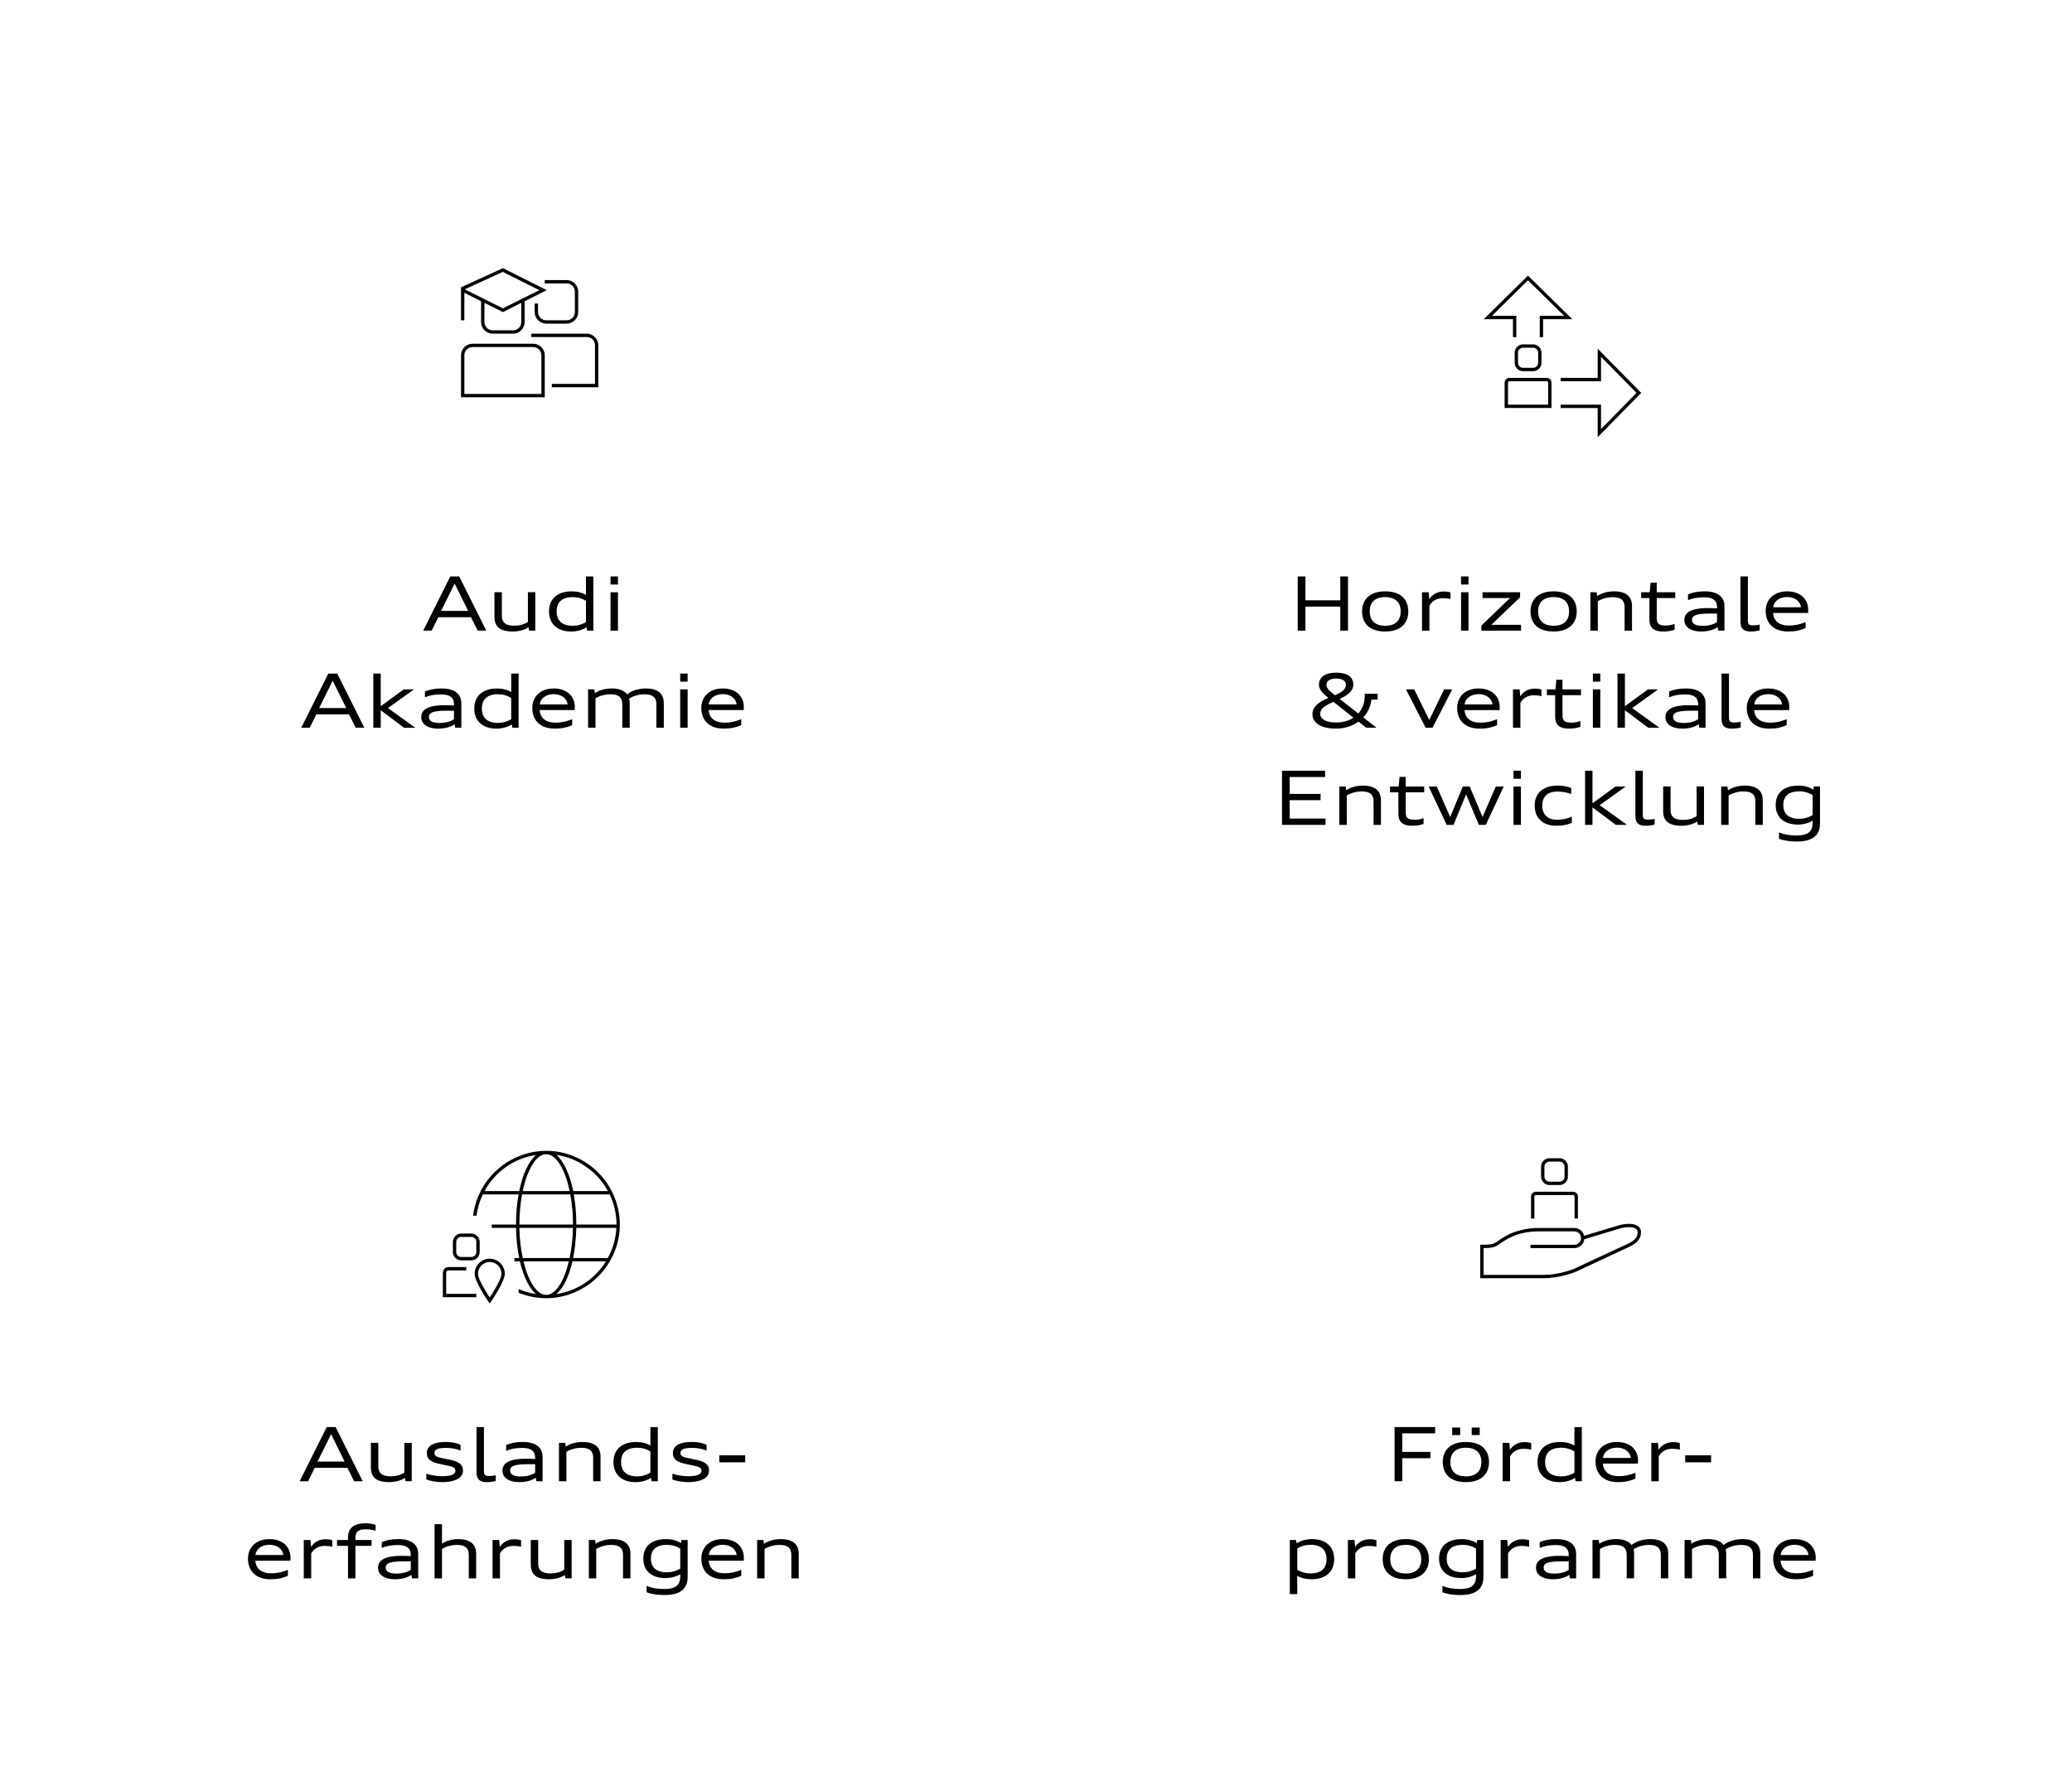 <?xml version="1.0" encoding="UTF-8"?>
<svg id="Ebene_2" data-name="Ebene 2" xmlns="http://www.w3.org/2000/svg" viewBox="0 0 1920 1660">
  <defs>
    <style>
      .cls-1 {
        fill: none;
      }

      .cls-1, .cls-2 {
        stroke-width: 0px;
      }

      .cls-2 {
        fill: #000;
      }
    </style>
  </defs>
  <g id="Ebene_2-2" data-name="Ebene 2">
    <g>
      <rect class="cls-1" width="1920" height="1660"/>
      <g>
        <g>
          <path class="cls-2" d="M442.64,584.37l-6.23-12.41h-30.23l-6.18,12.41h-7.84l25.1-50.2h8.26l25.08,50.2h-7.97ZM424.27,546.79c-.94-1.88-1.93-3.92-2.98-6.09-1.06,2.18-2.05,4.21-2.98,6.09l-9.58,19.35h25.1l-9.56-19.35Z"/>
          <path class="cls-2" d="M490.26,584.37l-.54-3.05c-1.9,1.22-4.11,2.17-6.64,2.85s-5.17,1.02-7.91,1.02c-3.93,0-7.13-.49-9.61-1.46-2.48-.97-4.33-2.44-5.55-4.41-1.22-1.97-1.83-4.45-1.83-7.44v-23.09h6.86v21.9c0,2.09.41,3.8,1.23,5.14.82,1.34,2.07,2.33,3.77,2.98,1.69.65,3.89.97,6.6.97,2.4,0,4.55-.25,6.45-.75,1.9-.5,3.93-1.38,6.09-2.65v-27.59h6.86v35.56h-5.76Z"/>
          <path class="cls-2" d="M544.06,584.37l-.54-3.11c-1.81,1.21-3.97,2.17-6.51,2.88s-5.1,1.07-7.71,1.07c-4.21,0-7.87-.74-10.98-2.23-3.11-1.49-5.49-3.64-7.13-6.45s-2.47-6.13-2.47-9.97.83-7.15,2.49-9.94c1.66-2.79,4.07-4.93,7.24-6.41,3.17-1.48,6.93-2.22,11.28-2.22,2.58,0,5.03.29,7.33.87,2.3.58,4.27,1.4,5.91,2.45v-17.13h6.86v50.2h-5.76ZM542.96,556.78c-1.81-1.14-3.74-2-5.81-2.59s-4.22-.88-6.46-.88c-3.25,0-5.99.5-8.21,1.51s-3.9,2.49-5.02,4.46c-1.12,1.97-1.68,4.39-1.68,7.27s.57,5.34,1.7,7.33c1.13,1.99,2.81,3.48,5.04,4.49,2.22,1,4.95,1.51,8.18,1.51,2.23,0,4.39-.29,6.46-.88,2.07-.59,4.01-1.45,5.81-2.59v-19.62Z"/>
          <path class="cls-2" d="M565.75,541.66v-7.5h6.87v7.5h-6.87ZM565.75,584.37v-35.56h6.87v35.56h-6.87Z"/>
          <path class="cls-2" d="M329.63,674.37l-6.23-12.41h-30.23l-6.18,12.41h-7.84l25.1-50.2h8.26l25.08,50.2h-7.97ZM311.26,636.79c-.94-1.88-1.93-3.92-2.98-6.09-1.06,2.18-2.05,4.21-2.98,6.09l-9.58,19.35h25.1l-9.56-19.35Z"/>
          <path class="cls-2" d="M374.41,674.37l-21.61-16.21v16.21h-6.87v-50.2h6.87v30.23l21.34-15.59h9.43l-19.82,14.29c-1.34.95-2.78,1.96-4.3,3.05,1.31.93,2.65,1.87,4.01,2.84l21.36,15.39h-10.41Z"/>
          <path class="cls-2" d="M421.77,674.37l-.56-3.27c-1.81,1.3-4.02,2.3-6.65,3.02-2.63.72-5.45,1.07-8.46,1.07-3.19,0-5.99-.43-8.39-1.29-2.4-.86-4.22-2.1-5.48-3.7-1.25-1.6-1.88-3.5-1.88-5.69,0-2.48.79-4.54,2.37-6.16,1.58-1.62,3.98-2.84,7.19-3.65,3.22-.81,7.29-1.21,12.22-1.21,2.58,0,5.42.09,8.51.27v-1.24c0-2.03-.43-3.71-1.28-5.04-.85-1.33-2.15-2.33-3.88-2.99-1.74-.66-3.94-.99-6.62-.99-3.06,0-5.71.19-7.97.58s-4.64,1.07-7.14,2.06v-5.33c2.17-.97,4.53-1.69,7.1-2.15,2.57-.46,5.45-.69,8.64-.69,3.78,0,7.03.54,9.75,1.61,2.72,1.07,4.78,2.63,6.18,4.67,1.4,2.04,2.1,4.5,2.1,7.38v22.73h-5.75ZM420.66,658.56h-6.86c-3.95,0-7.11.19-9.48.58s-4.11.98-5.22,1.8-1.67,1.92-1.67,3.31c0,1.29.36,2.35,1.08,3.18s1.82,1.46,3.29,1.88c1.47.42,3.34.63,5.61.63,2.66,0,5.14-.3,7.44-.91,2.29-.6,4.23-1.46,5.8-2.56v-7.9Z"/>
          <path class="cls-2" d="M474.8,674.37l-.54-3.11c-1.81,1.21-3.98,2.17-6.51,2.88s-5.1,1.07-7.71,1.07c-4.21,0-7.87-.74-10.98-2.23-3.11-1.49-5.49-3.64-7.13-6.45s-2.47-6.13-2.47-9.97.83-7.15,2.49-9.94c1.66-2.79,4.07-4.93,7.24-6.41,3.17-1.48,6.92-2.22,11.28-2.22,2.58,0,5.03.29,7.33.87,2.3.58,4.27,1.4,5.91,2.45v-17.13h6.85v50.2h-5.75ZM473.7,646.78c-1.81-1.14-3.74-2-5.81-2.59s-4.22-.88-6.46-.88c-3.25,0-5.99.5-8.21,1.51-2.22,1-3.9,2.49-5.02,4.46s-1.68,4.39-1.68,7.27.57,5.34,1.7,7.33,2.81,3.48,5.04,4.49c2.22,1,4.95,1.51,8.17,1.51,2.23,0,4.39-.29,6.46-.88,2.07-.59,4.01-1.45,5.81-2.59v-19.62Z"/>
          <path class="cls-2" d="M530.27,671.94c-2.4,1.11-4.92,1.92-7.56,2.46s-5.5.79-8.61.79c-4.34,0-8.08-.76-11.21-2.29-3.13-1.52-5.51-3.73-7.17-6.63s-2.48-6.3-2.48-10.21c0-3.53.82-6.68,2.47-9.45s3.97-4.9,6.96-6.4,6.46-2.24,10.38-2.24,7.39.71,10.35,2.13c2.96,1.42,5.25,3.45,6.86,6.09s2.41,5.68,2.41,9.11c0,.96-.04,1.86-.14,2.69h-32.45c.17,2.49.85,4.61,2.05,6.36,1.2,1.74,2.86,3.06,5,3.95s4.71,1.34,7.71,1.34c2.61,0,5.06-.23,7.35-.68,2.3-.45,4.98-1.29,8.05-2.5v5.48ZM525.97,652.73c-.2-1.84-.88-3.48-2.04-4.93s-2.68-2.57-4.58-3.37c-1.9-.8-3.99-1.19-6.28-1.19s-4.4.4-6.3,1.2c-1.9.8-3.43,1.93-4.59,3.38-1.16,1.45-1.82,3.09-2.01,4.92h25.8Z"/>
          <path class="cls-2" d="M608.26,674.37v-21.56c0-2.22-.39-4.02-1.16-5.4-.77-1.38-1.97-2.39-3.59-3.05-1.62-.65-3.78-.98-6.49-.98-1.64,0-3.3.16-4.99.48-1.69.32-3.33.79-4.9,1.41-1.57.62-2.94,1.33-4.11,2.13.32,1.44.47,2.85.47,4.23v22.73h-6.86v-21.56c0-2.22-.38-4.02-1.15-5.4-.77-1.38-1.96-2.39-3.59-3.05s-3.79-.98-6.5-.98c-2.4,0-4.82.34-7.24,1.02-2.42.68-4.53,1.58-6.34,2.72v27.25h-6.87v-35.56h5.75l.56,3.54c1.86-1.35,4.17-2.42,6.94-3.2,2.76-.78,5.65-1.17,8.65-1.17,2.25,0,4.29.21,6.12.63,1.83.42,3.43,1.03,4.8,1.84,1.36.81,2.49,1.81,3.37,3,1.21-1.06,2.76-2.01,4.65-2.85,1.9-.84,3.94-1.49,6.13-1.94,2.19-.45,4.37-.68,6.55-.68,3.66,0,6.72.51,9.2,1.54,2.48,1.03,4.34,2.55,5.58,4.58,1.24,2.03,1.86,4.54,1.86,7.54v22.73h-6.86Z"/>
          <path class="cls-2" d="M630.3,631.66v-7.5h6.87v7.5h-6.87ZM630.3,674.37v-35.56h6.87v35.56h-6.87Z"/>
          <path class="cls-2" d="M686.89,671.94c-2.4,1.11-4.92,1.92-7.56,2.46s-5.5.79-8.61.79c-4.34,0-8.08-.76-11.21-2.29-3.13-1.52-5.51-3.73-7.17-6.63s-2.48-6.3-2.48-10.21c0-3.53.82-6.68,2.47-9.45s3.97-4.9,6.96-6.4,6.46-2.24,10.38-2.24,7.39.71,10.35,2.13c2.96,1.42,5.25,3.45,6.86,6.09s2.41,5.68,2.41,9.11c0,.96-.04,1.86-.14,2.69h-32.45c.17,2.49.85,4.61,2.05,6.36,1.2,1.74,2.86,3.06,5,3.95s4.71,1.34,7.71,1.34c2.61,0,5.06-.23,7.35-.68,2.3-.45,4.98-1.29,8.05-2.5v5.48ZM682.59,652.73c-.2-1.84-.88-3.48-2.04-4.93s-2.68-2.57-4.58-3.37c-1.9-.8-3.99-1.19-6.28-1.19s-4.4.4-6.3,1.2c-1.9.8-3.43,1.93-4.59,3.38-1.16,1.45-1.82,3.09-2.01,4.92h25.8Z"/>
        </g>
        <g>
          <path class="cls-2" d="M328.14,1372.61l-6.23-12.41h-30.23l-6.18,12.41h-7.84l25.1-50.2h8.26l25.08,50.2h-7.97ZM309.77,1335.04c-.94-1.88-1.93-3.92-2.98-6.09-1.06,2.18-2.05,4.21-2.98,6.09l-9.58,19.35h25.1l-9.56-19.35Z"/>
          <path class="cls-2" d="M375.77,1372.61l-.54-3.05c-1.9,1.22-4.11,2.17-6.64,2.85s-5.17,1.02-7.91,1.02c-3.93,0-7.13-.49-9.61-1.46-2.48-.97-4.33-2.44-5.55-4.41-1.22-1.97-1.83-4.45-1.83-7.44v-23.09h6.86v21.9c0,2.09.41,3.8,1.23,5.14.82,1.34,2.07,2.33,3.77,2.98,1.69.65,3.89.97,6.6.97,2.4,0,4.55-.25,6.45-.75s3.93-1.38,6.09-2.65v-27.59h6.85v35.56h-5.75Z"/>
          <path class="cls-2" d="M395.05,1365.61c1.75.64,4.03,1.2,6.83,1.67,2.8.47,5.36.7,7.66.7,2.75,0,5.06-.19,6.91-.58s3.24-.95,4.17-1.7c.93-.75,1.4-1.68,1.4-2.78s-.38-1.97-1.13-2.6-1.77-1.12-3.05-1.48c-1.28-.36-3.4-.83-6.36-1.41-4.4-.81-7.68-1.66-9.83-2.56-2.15-.89-3.71-2-4.67-3.32s-1.45-2.99-1.45-5.01c0-2.26.67-4.16,2.01-5.7,1.34-1.54,3.33-2.7,5.97-3.47s5.89-1.16,9.78-1.16c2.63,0,5.11.23,7.44.69s4.34,1.1,6.02,1.94v5.35c-1.84-.78-3.94-1.39-6.3-1.84-2.36-.45-4.75-.67-7.16-.67s-4.5.17-6.08.5c-1.58.33-2.75.85-3.52,1.55-.77.7-1.15,1.61-1.15,2.74,0,1,.31,1.8.94,2.4.63.59,1.49,1.07,2.6,1.43,1.11.36,3.44.89,7.01,1.57,4.32.8,7.57,1.65,9.73,2.55,2.17.9,3.74,2.01,4.73,3.34.99,1.33,1.48,3.02,1.48,5.06,0,2.17-.77,4.05-2.31,5.65-1.54,1.6-3.77,2.83-6.7,3.68-2.93.85-6.42,1.28-10.47,1.28-2.64,0-5.31-.24-8-.72-2.69-.48-4.86-1.09-6.49-1.84v-5.28Z"/>
          <path class="cls-2" d="M459.38,1372.34c-1.32.37-2.66.65-4.02.83s-2.77.27-4.22.27c-2.25,0-4.07-.32-5.47-.97-1.4-.65-2.43-1.64-3.1-2.97-.67-1.33-1-3.07-1-5.21v-41.88h6.86v41.04c0,1.13.14,1.99.41,2.58.28.59.73,1.03,1.36,1.3.63.28,1.49.42,2.59.42,2.65,0,4.85-.23,6.58-.69v5.28Z"/>
          <path class="cls-2" d="M497.03,1372.61l-.56-3.27c-1.81,1.3-4.02,2.3-6.65,3.02-2.63.72-5.45,1.07-8.46,1.07-3.19,0-5.99-.43-8.39-1.29s-4.22-2.1-5.48-3.7c-1.25-1.6-1.88-3.5-1.88-5.69,0-2.48.79-4.54,2.37-6.16,1.58-1.62,3.98-2.84,7.19-3.65s7.29-1.21,12.22-1.21c2.58,0,5.42.09,8.51.27v-1.24c0-2.03-.43-3.71-1.28-5.04-.85-1.33-2.15-2.33-3.88-2.99-1.74-.66-3.94-.99-6.62-.99-3.06,0-5.72.19-7.97.58s-4.64,1.07-7.14,2.06v-5.33c2.17-.97,4.53-1.69,7.1-2.15,2.57-.46,5.45-.69,8.64-.69,3.78,0,7.03.54,9.75,1.61,2.72,1.07,4.78,2.63,6.18,4.67,1.4,2.04,2.1,4.5,2.1,7.38v22.73h-5.75ZM495.91,1356.81h-6.86c-3.95,0-7.11.19-9.48.58-2.37.38-4.11.98-5.22,1.8s-1.67,1.92-1.67,3.31c0,1.29.36,2.35,1.08,3.18.72.83,1.82,1.46,3.29,1.88,1.47.42,3.34.63,5.61.63,2.66,0,5.14-.3,7.44-.91,2.3-.6,4.23-1.46,5.8-2.56v-7.9Z"/>
          <path class="cls-2" d="M549.65,1372.61v-21.56c0-2.25-.39-4.06-1.17-5.43s-1.98-2.39-3.61-3.03c-1.62-.64-3.78-.96-6.47-.96-2.4,0-4.82.34-7.24,1.02-2.42.68-4.53,1.58-6.34,2.72v27.25h-6.87v-35.56h5.75l.56,3.54c1.86-1.35,4.17-2.42,6.94-3.2,2.76-.78,5.65-1.17,8.65-1.17,3.64,0,6.71.51,9.18,1.53,2.48,1.02,4.34,2.54,5.59,4.57s1.87,4.54,1.87,7.56v22.73h-6.85Z"/>
          <path class="cls-2" d="M603.78,1372.61l-.54-3.11c-1.81,1.21-3.98,2.17-6.51,2.88s-5.1,1.07-7.71,1.07c-4.21,0-7.87-.74-10.98-2.23-3.11-1.49-5.49-3.64-7.13-6.45s-2.47-6.13-2.47-9.97.83-7.15,2.49-9.94c1.66-2.79,4.07-4.93,7.24-6.41,3.17-1.48,6.92-2.22,11.28-2.22,2.58,0,5.03.29,7.33.87,2.3.58,4.27,1.4,5.91,2.45v-17.13h6.85v50.2h-5.75ZM602.68,1345.02c-1.81-1.14-3.74-2-5.81-2.59-2.07-.59-4.22-.88-6.46-.88-3.25,0-5.99.5-8.21,1.51-2.22,1-3.9,2.49-5.02,4.46-1.12,1.97-1.68,4.39-1.68,7.27s.57,5.34,1.7,7.33,2.81,3.48,5.04,4.49c2.22,1,4.95,1.51,8.18,1.51,2.23,0,4.39-.29,6.46-.88,2.07-.59,4.01-1.45,5.81-2.59v-19.62Z"/>
          <path class="cls-2" d="M623.06,1365.61c1.75.64,4.03,1.2,6.83,1.67,2.8.47,5.36.7,7.66.7,2.75,0,5.06-.19,6.91-.58s3.24-.95,4.17-1.7c.93-.75,1.4-1.68,1.4-2.78s-.38-1.97-1.13-2.6-1.77-1.12-3.05-1.48c-1.28-.36-3.4-.83-6.36-1.41-4.4-.81-7.68-1.66-9.83-2.56-2.15-.89-3.71-2-4.67-3.32s-1.45-2.99-1.45-5.01c0-2.26.67-4.16,2.01-5.7,1.34-1.54,3.33-2.7,5.97-3.47s5.89-1.16,9.78-1.16c2.63,0,5.11.23,7.44.69s4.34,1.1,6.02,1.94v5.35c-1.84-.78-3.94-1.39-6.3-1.84-2.36-.45-4.75-.67-7.16-.67s-4.5.17-6.08.5c-1.58.33-2.75.85-3.52,1.55-.77.7-1.15,1.61-1.15,2.74,0,1,.31,1.8.94,2.4.63.59,1.49,1.07,2.6,1.43,1.11.36,3.44.89,7.01,1.57,4.32.8,7.57,1.65,9.73,2.55,2.17.9,3.74,2.01,4.73,3.34.99,1.33,1.48,3.02,1.48,5.06,0,2.17-.77,4.05-2.31,5.65-1.54,1.6-3.77,2.83-6.7,3.68-2.93.85-6.42,1.28-10.47,1.28-2.64,0-5.31-.24-8-.72-2.69-.48-4.86-1.09-6.49-1.84v-5.28Z"/>
          <path class="cls-2" d="M666.52,1355.08v-6.52h24v6.52h-24Z"/>
          <path class="cls-2" d="M266.81,1460.19c-2.4,1.11-4.92,1.92-7.56,2.46s-5.5.79-8.61.79c-4.34,0-8.08-.76-11.21-2.29-3.12-1.52-5.51-3.73-7.17-6.63s-2.48-6.3-2.48-10.21c0-3.53.82-6.68,2.47-9.45s3.97-4.9,6.97-6.4c3-1.5,6.46-2.24,10.38-2.24s7.39.71,10.35,2.13c2.96,1.42,5.25,3.45,6.85,6.09,1.61,2.64,2.41,5.68,2.41,9.11,0,.96-.04,1.86-.14,2.69h-32.45c.17,2.49.85,4.61,2.05,6.36,1.2,1.74,2.86,3.06,5,3.95,2.14.89,4.71,1.34,7.71,1.34,2.61,0,5.06-.23,7.35-.68s4.98-1.29,8.05-2.5v5.48ZM262.51,1440.98c-.2-1.84-.88-3.48-2.04-4.93-1.16-1.45-2.68-2.57-4.58-3.37-1.9-.8-3.99-1.19-6.28-1.19s-4.4.4-6.3,1.2c-1.9.8-3.43,1.93-4.59,3.38-1.16,1.45-1.83,3.09-2.01,4.92h25.79Z"/>
          <path class="cls-2" d="M281.5,1462.61v-35.56h6.18l.54,6.45c1.57-2.36,3.48-4.14,5.72-5.34,2.25-1.2,4.8-1.8,7.67-1.8,2.57,0,4.68.3,6.31.9v6.09c-2.05-.55-4.43-.83-7.14-.83s-5.14.59-7.24,1.76-3.82,2.9-5.17,5.18v23.16h-6.87Z"/>
          <path class="cls-2" d="M322.48,1462.61v-30.16h-10.19v-5.4h10.19v-2.37c0-2.88.6-5.29,1.79-7.24s2.97-3.41,5.33-4.39,5.27-1.47,8.75-1.47c1.93,0,3.7.12,5.32.36s3.08.61,4.38,1.09v5.42c-1.25-.42-2.72-.74-4.4-.97-1.68-.23-3.4-.35-5.16-.35-2.18,0-3.93.27-5.26.81-1.33.54-2.31,1.39-2.95,2.56-.63,1.16-.95,2.72-.95,4.67v1.88h14.98v5.4h-14.98v30.16h-6.85Z"/>
          <path class="cls-2" d="M381.75,1462.61l-.56-3.27c-1.8,1.3-4.02,2.3-6.65,3.02-2.63.72-5.45,1.07-8.46,1.07-3.19,0-5.99-.43-8.39-1.29-2.4-.86-4.22-2.1-5.48-3.7-1.25-1.6-1.88-3.5-1.88-5.69,0-2.48.79-4.54,2.37-6.16s3.98-2.84,7.19-3.65c3.22-.81,7.29-1.21,12.22-1.21,2.58,0,5.42.09,8.51.27v-1.24c0-2.03-.43-3.71-1.28-5.04-.85-1.33-2.15-2.33-3.88-2.99s-3.94-.99-6.62-.99c-3.06,0-5.71.19-7.97.58s-4.64,1.07-7.14,2.06v-5.33c2.17-.97,4.53-1.69,7.1-2.15,2.57-.46,5.45-.69,8.64-.69,3.78,0,7.03.54,9.75,1.61,2.72,1.07,4.78,2.63,6.18,4.67s2.1,4.5,2.1,7.38v22.73h-5.75ZM380.64,1446.81h-6.85c-3.95,0-7.11.19-9.48.58-2.37.38-4.11.98-5.22,1.8s-1.67,1.92-1.67,3.31c0,1.29.36,2.35,1.08,3.18.72.83,1.82,1.46,3.29,1.88,1.47.42,3.34.63,5.61.63,2.66,0,5.14-.3,7.44-.91s4.23-1.46,5.8-2.56v-7.9Z"/>
          <path class="cls-2" d="M434.38,1462.61v-21.56c0-2.22-.38-4.02-1.15-5.4-.77-1.38-1.96-2.39-3.59-3.05s-3.79-.98-6.5-.98c-2.4,0-4.82.34-7.24,1.02-2.42.68-4.53,1.58-6.34,2.72v27.25h-6.87v-50.2h6.87v18.03c1.91-1.31,4.19-2.34,6.84-3.09,2.65-.75,5.38-1.12,8.19-1.12,3.64,0,6.71.51,9.18,1.53,2.48,1.02,4.34,2.54,5.59,4.57,1.25,2.03,1.87,4.54,1.87,7.56v22.73h-6.86Z"/>
          <path class="cls-2" d="M456.41,1462.61v-35.56h6.18l.54,6.45c1.57-2.36,3.47-4.14,5.72-5.34,2.25-1.2,4.8-1.8,7.67-1.8,2.57,0,4.68.3,6.31.9v6.09c-2.05-.55-4.43-.83-7.14-.83s-5.14.59-7.24,1.76c-2.09,1.17-3.82,2.9-5.17,5.18v23.16h-6.87Z"/>
          <path class="cls-2" d="M523.93,1462.61l-.54-3.05c-1.9,1.22-4.11,2.17-6.64,2.85s-5.17,1.02-7.91,1.02c-3.93,0-7.13-.49-9.61-1.46-2.48-.97-4.33-2.44-5.55-4.41-1.22-1.97-1.83-4.45-1.83-7.44v-23.09h6.86v21.9c0,2.09.41,3.8,1.23,5.14.82,1.34,2.07,2.33,3.77,2.98,1.69.65,3.89.97,6.6.97,2.4,0,4.55-.25,6.45-.75s3.93-1.38,6.09-2.65v-27.59h6.85v35.56h-5.75Z"/>
          <path class="cls-2" d="M577.32,1462.61v-21.56c0-2.25-.39-4.06-1.17-5.43-.78-1.38-1.98-2.39-3.6-3.03-1.62-.64-3.78-.96-6.47-.96-2.4,0-4.82.34-7.24,1.02-2.42.68-4.53,1.58-6.34,2.72v27.25h-6.87v-35.56h5.75l.56,3.54c1.86-1.35,4.17-2.42,6.94-3.2,2.76-.78,5.65-1.17,8.65-1.17,3.64,0,6.71.51,9.18,1.53,2.48,1.02,4.34,2.54,5.59,4.57,1.25,2.03,1.87,4.54,1.87,7.56v22.73h-6.86Z"/>
          <path class="cls-2" d="M630.35,1458.74c-1.81,1.12-3.92,2-6.33,2.64-2.42.64-4.86.96-7.33.96-4.25,0-7.93-.71-11.04-2.14-3.1-1.43-5.47-3.5-7.1-6.22-1.63-2.72-2.45-5.96-2.45-9.73s.83-7.02,2.48-9.73c1.65-2.71,4.06-4.77,7.22-6.18,3.16-1.41,6.93-2.12,11.31-2.12,2.7,0,5.26.33,7.7.99,2.44.66,4.49,1.58,6.16,2.75l.47-2.91h5.75v34.38c0,3.7-.8,6.78-2.4,9.25-1.6,2.46-3.98,4.31-7.15,5.54s-7.13,1.84-11.87,1.84c-3.29,0-6.42-.24-9.38-.71-2.96-.47-5.36-1.11-7.19-1.91v-5.82c2.28.95,4.76,1.66,7.44,2.13,2.68.47,5.58.71,8.71.71,3.57,0,6.43-.4,8.59-1.2,2.16-.8,3.77-2.05,4.82-3.75,1.05-1.7,1.57-3.91,1.57-6.63v-2.15ZM630.35,1435.02c-1.81-1.14-3.74-2-5.81-2.59-2.07-.59-4.22-.88-6.46-.88-3.27,0-6.01.47-8.23,1.41-2.21.94-3.88,2.36-5,4.24-1.12,1.88-1.68,4.23-1.68,7.04s.56,5.15,1.68,7.04,2.79,3.32,5.01,4.27c2.22.95,4.96,1.43,8.22,1.43,2.23,0,4.39-.29,6.46-.88,2.07-.59,4.01-1.45,5.81-2.59v-18.5Z"/>
          <path class="cls-2" d="M686.91,1460.19c-2.4,1.11-4.92,1.92-7.56,2.46s-5.5.79-8.61.79c-4.34,0-8.08-.76-11.21-2.29-3.12-1.52-5.51-3.73-7.17-6.63s-2.48-6.3-2.48-10.21c0-3.53.82-6.68,2.47-9.45s3.97-4.9,6.97-6.4c3-1.5,6.46-2.24,10.38-2.24s7.39.71,10.35,2.13c2.96,1.42,5.25,3.45,6.85,6.09,1.61,2.64,2.41,5.68,2.41,9.11,0,.96-.04,1.86-.14,2.69h-32.45c.17,2.49.85,4.61,2.05,6.36,1.2,1.74,2.86,3.06,5,3.95,2.14.89,4.71,1.34,7.71,1.34,2.61,0,5.06-.23,7.35-.68s4.98-1.29,8.05-2.5v5.48ZM682.61,1440.98c-.2-1.84-.88-3.48-2.04-4.93-1.16-1.45-2.68-2.57-4.58-3.37-1.9-.8-3.99-1.19-6.28-1.19s-4.4.4-6.3,1.2c-1.9.8-3.43,1.93-4.59,3.38-1.16,1.45-1.83,3.09-2.01,4.92h25.79Z"/>
          <path class="cls-2" d="M733.29,1462.61v-21.56c0-2.25-.39-4.06-1.17-5.43-.78-1.38-1.98-2.39-3.6-3.03-1.62-.64-3.78-.96-6.47-.96-2.4,0-4.82.34-7.24,1.02-2.42.68-4.53,1.58-6.34,2.72v27.25h-6.87v-35.56h5.75l.56,3.54c1.86-1.35,4.17-2.42,6.94-3.2,2.76-.78,5.65-1.17,8.65-1.17,3.64,0,6.71.51,9.18,1.53,2.48,1.02,4.34,2.54,5.59,4.57,1.25,2.03,1.87,4.54,1.87,7.56v22.73h-6.86Z"/>
        </g>
        <g>
          <path class="cls-2" d="M1241.97,584.37v-22.26h-32.31v22.26h-7.13v-50.2h7.13v22.12h32.31v-22.12h7.14v50.2h-7.14Z"/>
          <path class="cls-2" d="M1283.57,585.2c-4.55,0-8.42-.73-11.62-2.18-3.2-1.46-5.63-3.59-7.3-6.41s-2.5-6.17-2.5-10.06.85-7.15,2.54-9.96c1.69-2.82,4.14-4.95,7.35-6.42,3.21-1.46,7.05-2.19,11.53-2.19s8.4.72,11.6,2.17c3.2,1.45,5.64,3.58,7.31,6.39,1.67,2.81,2.51,6.17,2.51,10.07s-.85,7.16-2.55,9.98-4.15,4.95-7.35,6.42c-3.21,1.46-7.05,2.19-11.53,2.19ZM1283.57,579.87c3.08,0,5.69-.5,7.83-1.52,2.14-1.01,3.76-2.51,4.87-4.49,1.11-1.99,1.66-4.4,1.66-7.25s-.55-5.26-1.66-7.26-2.73-3.5-4.87-4.52c-2.14-1.02-4.75-1.52-7.82-1.52s-5.69.51-7.83,1.52-3.76,2.51-4.87,4.49c-1.11,1.99-1.66,4.4-1.66,7.23s.55,5.26,1.66,7.26c1.11,2,2.73,3.51,4.87,4.53,2.14,1.02,4.75,1.53,7.82,1.53Z"/>
          <path class="cls-2" d="M1317.68,584.37v-35.56h6.18l.54,6.45c1.57-2.36,3.47-4.14,5.72-5.34,2.25-1.2,4.8-1.8,7.67-1.8,2.57,0,4.68.3,6.31.9v6.09c-2.05-.55-4.43-.83-7.14-.83s-5.14.59-7.24,1.76c-2.09,1.17-3.82,2.9-5.17,5.18v23.16h-6.87Z"/>
          <path class="cls-2" d="M1353.87,541.66v-7.5h6.87v7.5h-6.87ZM1353.87,584.37v-35.56h6.87v35.56h-6.87Z"/>
          <path class="cls-2" d="M1372.74,584.37v-4.72l26.47-25.44h-25.44v-5.4h34.8v4.64l-26.62,25.52h27.52v5.4h-36.73Z"/>
          <path class="cls-2" d="M1439.63,585.2c-4.55,0-8.42-.73-11.62-2.18-3.2-1.46-5.63-3.59-7.3-6.41-1.66-2.82-2.5-6.17-2.5-10.06s.85-7.15,2.54-9.96c1.69-2.82,4.14-4.95,7.35-6.42,3.21-1.46,7.05-2.19,11.53-2.19s8.4.72,11.6,2.17c3.2,1.45,5.64,3.58,7.31,6.39s2.51,6.17,2.51,10.07-.85,7.16-2.55,9.98c-1.7,2.82-4.15,4.95-7.35,6.42-3.21,1.46-7.05,2.19-11.53,2.19ZM1439.63,579.87c3.08,0,5.69-.5,7.83-1.52,2.14-1.01,3.76-2.51,4.87-4.49,1.11-1.99,1.66-4.4,1.66-7.25s-.55-5.26-1.66-7.26c-1.11-2-2.73-3.5-4.87-4.52s-4.75-1.52-7.82-1.52-5.69.51-7.83,1.52c-2.14,1.01-3.76,2.51-4.87,4.49-1.11,1.99-1.66,4.4-1.66,7.23s.55,5.26,1.66,7.26c1.11,2,2.73,3.51,4.88,4.53,2.14,1.02,4.75,1.53,7.82,1.53Z"/>
          <path class="cls-2" d="M1505.42,584.37v-21.56c0-2.25-.39-4.06-1.17-5.43-.78-1.38-1.98-2.39-3.61-3.03-1.62-.64-3.78-.96-6.46-.96-2.4,0-4.82.34-7.24,1.02-2.42.68-4.53,1.58-6.34,2.72v27.25h-6.87v-35.56h5.75l.56,3.54c1.86-1.35,4.17-2.42,6.94-3.2,2.76-.78,5.65-1.17,8.65-1.17,3.64,0,6.71.51,9.18,1.53,2.48,1.02,4.34,2.54,5.59,4.57,1.25,2.03,1.87,4.54,1.87,7.56v22.73h-6.86Z"/>
          <path class="cls-2" d="M1551.78,583.47c-1.49.56-3.12.99-4.9,1.29-1.78.29-3.63.44-5.56.44-3.01,0-5.46-.4-7.35-1.19-1.88-.79-3.28-2.01-4.19-3.65-.91-1.64-1.36-3.74-1.36-6.31v-19.84h-7.7v-5.4h7.97l.83-8.89h5.69v8.89h17.13v5.4h-17.13v18.92c0,1.58.27,2.84.8,3.78.54.94,1.39,1.63,2.56,2.07,1.17.44,2.78.66,4.83.66,1.49,0,2.95-.13,4.38-.39,1.43-.26,2.77-.64,4-1.13v5.35Z"/>
          <path class="cls-2" d="M1592.2,584.37l-.56-3.27c-1.8,1.3-4.02,2.3-6.65,3.02-2.63.72-5.45,1.07-8.46,1.07-3.19,0-5.99-.43-8.39-1.29-2.4-.86-4.22-2.1-5.47-3.7-1.25-1.6-1.88-3.5-1.88-5.69,0-2.48.79-4.54,2.37-6.16s3.98-2.84,7.19-3.65c3.22-.81,7.29-1.21,12.22-1.21,2.58,0,5.42.09,8.51.27v-1.24c0-2.03-.43-3.71-1.28-5.04-.85-1.33-2.15-2.33-3.88-2.99-1.74-.66-3.94-.99-6.62-.99-3.06,0-5.72.19-7.97.58-2.26.38-4.64,1.07-7.14,2.06v-5.33c2.17-.97,4.53-1.69,7.1-2.15,2.57-.46,5.45-.69,8.64-.69,3.78,0,7.03.54,9.75,1.61,2.72,1.07,4.78,2.63,6.18,4.67,1.4,2.04,2.1,4.5,2.1,7.38v22.73h-5.75ZM1591.09,568.56h-6.86c-3.95,0-7.11.19-9.48.58-2.37.38-4.11.98-5.22,1.8s-1.67,1.92-1.67,3.31c0,1.29.36,2.35,1.08,3.18.72.83,1.82,1.46,3.29,1.88,1.47.42,3.34.63,5.61.63,2.66,0,5.14-.3,7.44-.91,2.3-.6,4.23-1.46,5.8-2.56v-7.9Z"/>
          <path class="cls-2" d="M1630.61,584.1c-1.32.37-2.66.65-4.02.83s-2.77.27-4.22.27c-2.25,0-4.07-.32-5.47-.97-1.4-.65-2.43-1.64-3.1-2.97s-1-3.07-1-5.21v-41.88h6.85v41.04c0,1.13.14,1.99.42,2.58.28.59.73,1.03,1.36,1.3s1.5.42,2.59.42c2.65,0,4.85-.23,6.58-.69v5.28Z"/>
          <path class="cls-2" d="M1673.18,581.95c-2.4,1.11-4.92,1.92-7.56,2.46s-5.5.79-8.61.79c-4.34,0-8.08-.76-11.21-2.29-3.13-1.52-5.52-3.73-7.17-6.63-1.65-2.89-2.48-6.3-2.48-10.21,0-3.53.82-6.68,2.47-9.45,1.65-2.77,3.97-4.9,6.97-6.4,3-1.5,6.46-2.24,10.38-2.24s7.39.71,10.35,2.13c2.96,1.42,5.25,3.45,6.85,6.09,1.61,2.64,2.41,5.68,2.41,9.11,0,.96-.04,1.86-.13,2.69h-32.45c.17,2.49.85,4.61,2.05,6.36s2.86,3.06,5,3.95c2.14.89,4.71,1.34,7.71,1.34,2.61,0,5.06-.23,7.35-.68,2.3-.45,4.98-1.29,8.05-2.5v5.48ZM1668.88,562.74c-.2-1.84-.88-3.48-2.04-4.93-1.16-1.45-2.68-2.57-4.58-3.37-1.89-.8-3.99-1.19-6.28-1.19s-4.4.4-6.3,1.2c-1.9.8-3.43,1.93-4.59,3.38-1.16,1.45-1.83,3.09-2.01,4.92h25.8Z"/>
          <path class="cls-2" d="M1266.01,674.37l-7.21-5.69c-2.89,2.1-6.12,3.71-9.7,4.83-3.58,1.12-7.25,1.68-11.04,1.68-4.55,0-8.47-.54-11.77-1.61-3.3-1.07-5.81-2.63-7.54-4.66s-2.59-4.45-2.59-7.25c0-2.01.52-3.88,1.56-5.6,1.04-1.73,2.61-3.34,4.71-4.84s4.89-2.98,8.36-4.45l.15-.07-.91-.76c-1.44-1.14-2.65-2.19-3.6-3.15-.96-.96-1.75-1.9-2.37-2.81s-1.09-1.83-1.4-2.73c-.31-.91-.47-1.83-.47-2.75,0-2.38.62-4.41,1.87-6.08,1.25-1.67,3.07-2.94,5.46-3.8s5.27-1.29,8.63-1.29,6.35.42,8.71,1.26c2.36.84,4.15,2.09,5.36,3.76,1.21,1.67,1.81,3.72,1.81,6.15s-1.01,4.8-3.02,6.94c-2.01,2.14-5.07,4.15-9.18,6.03l-.42.2,17.27,13.52c1.91-2.16,3.37-4.63,4.38-7.42s1.51-5.75,1.51-8.88v-2.01h12v5.42h-5.76c-.36,3.15-1.18,6.12-2.45,8.9s-2.95,5.32-5.05,7.6l12.27,9.56h-9.56ZM1235.58,650.38l-1.59.69c-2.66,1.21-4.74,2.34-6.24,3.39s-2.6,2.15-3.31,3.28c-.71,1.13-1.07,2.35-1.07,3.65,0,1.65.59,3.09,1.76,4.33s2.86,2.17,5.05,2.82c2.19.64,4.82.96,7.88.96s6.05-.38,8.79-1.13c2.73-.75,5.17-1.85,7.31-3.31l-18.58-14.69ZM1238.7,643.44c1.87-.8,3.44-1.66,4.69-2.58,1.25-.92,2.2-1.89,2.83-2.92.63-1.03.95-2.1.95-3.23,0-1.28-.35-2.36-1.06-3.24-.71-.89-1.74-1.56-3.1-2.02-1.36-.46-2.98-.69-4.85-.69s-3.47.23-4.84.69c-1.37.46-2.4,1.13-3.12,2.01s-1.07,1.97-1.07,3.26c0,1.07.42,2.22,1.26,3.44.84,1.22,2.06,2.45,3.66,3.71l2.91,2.35,1.73-.76Z"/>
          <path class="cls-2" d="M1321.06,674.37l-18.23-35.56h7.63l11.15,22.66c.79,1.62,1.71,3.52,2.78,5.69,1.03-2.11,1.95-4,2.78-5.69l11.02-22.66h7.48l-18.23,35.56h-6.38Z"/>
          <path class="cls-2" d="M1387.29,671.95c-2.4,1.11-4.92,1.92-7.56,2.46s-5.5.79-8.61.79c-4.34,0-8.08-.76-11.21-2.29-3.13-1.52-5.51-3.73-7.17-6.63s-2.48-6.3-2.48-10.21c0-3.53.82-6.68,2.47-9.45s3.97-4.9,6.96-6.4,6.46-2.24,10.38-2.24,7.39.71,10.35,2.13c2.96,1.42,5.25,3.45,6.86,6.09s2.41,5.68,2.41,9.11c0,.96-.04,1.86-.14,2.69h-32.45c.17,2.49.85,4.61,2.05,6.36,1.2,1.74,2.86,3.06,5,3.95s4.71,1.34,7.71,1.34c2.61,0,5.06-.23,7.35-.68,2.3-.45,4.98-1.29,8.05-2.5v5.48ZM1382.99,652.74c-.2-1.84-.88-3.48-2.04-4.93s-2.68-2.57-4.58-3.37c-1.9-.8-3.99-1.19-6.28-1.19s-4.4.4-6.3,1.2c-1.9.8-3.43,1.93-4.59,3.38-1.16,1.45-1.82,3.09-2.01,4.92h25.8Z"/>
          <path class="cls-2" d="M1401.98,674.37v-35.56h6.18l.54,6.45c1.57-2.36,3.48-4.14,5.72-5.34,2.25-1.2,4.8-1.8,7.67-1.8,2.57,0,4.68.3,6.31.9v6.09c-2.05-.55-4.44-.83-7.14-.83s-5.14.59-7.24,1.76c-2.09,1.17-3.82,2.9-5.17,5.18v23.16h-6.87Z"/>
          <path class="cls-2" d="M1464.44,673.47c-1.49.56-3.12.99-4.9,1.29-1.78.29-3.63.44-5.56.44-3.01,0-5.46-.4-7.35-1.19-1.88-.79-3.28-2.01-4.19-3.65-.91-1.64-1.36-3.74-1.36-6.31v-19.84h-7.7v-5.4h7.97l.83-8.89h5.69v8.89h17.13v5.4h-17.13v18.92c0,1.58.27,2.84.8,3.78.54.94,1.39,1.63,2.55,2.07,1.17.44,2.78.66,4.83.66,1.49,0,2.95-.13,4.38-.39s2.76-.64,3.99-1.13v5.35Z"/>
          <path class="cls-2" d="M1476.02,631.66v-7.5h6.87v7.5h-6.87ZM1476.02,674.37v-35.56h6.87v35.56h-6.87Z"/>
          <path class="cls-2" d="M1527.32,674.37l-21.62-16.21v16.21h-6.87v-50.2h6.87v30.23l21.34-15.59h9.43l-19.82,14.29c-1.34.95-2.78,1.96-4.3,3.05,1.31.93,2.65,1.87,4.01,2.84l21.36,15.39h-10.41Z"/>
          <path class="cls-2" d="M1574.68,674.37l-.56-3.27c-1.81,1.3-4.02,2.3-6.65,3.02-2.63.72-5.45,1.07-8.46,1.07-3.19,0-5.99-.43-8.39-1.29-2.4-.86-4.22-2.1-5.48-3.7-1.25-1.6-1.88-3.5-1.88-5.69,0-2.48.79-4.54,2.37-6.16,1.58-1.62,3.98-2.84,7.19-3.65s7.29-1.21,12.22-1.21c2.58,0,5.42.09,8.51.27v-1.24c0-2.03-.43-3.71-1.28-5.04-.85-1.33-2.15-2.33-3.88-2.99s-3.94-.99-6.62-.99c-3.06,0-5.71.19-7.97.58-2.26.38-4.64,1.07-7.14,2.06v-5.33c2.17-.97,4.53-1.69,7.1-2.15,2.57-.46,5.45-.69,8.64-.69,3.78,0,7.03.54,9.75,1.61,2.72,1.07,4.78,2.63,6.18,4.67s2.1,4.5,2.1,7.38v22.73h-5.75ZM1573.56,658.56h-6.85c-3.95,0-7.11.19-9.48.58-2.37.38-4.11.98-5.22,1.8s-1.67,1.92-1.67,3.31c0,1.29.36,2.35,1.08,3.18.72.83,1.82,1.46,3.29,1.88,1.47.42,3.34.63,5.61.63,2.66,0,5.14-.3,7.44-.91s4.23-1.46,5.8-2.56v-7.9Z"/>
          <path class="cls-2" d="M1613.08,674.1c-1.32.37-2.66.65-4.02.83-1.36.18-2.77.27-4.22.27-2.25,0-4.07-.32-5.47-.97-1.4-.65-2.43-1.64-3.1-2.97-.67-1.33-1-3.07-1-5.21v-41.88h6.86v41.04c0,1.13.14,1.99.41,2.58.28.59.73,1.03,1.36,1.3.63.28,1.49.42,2.59.42,2.65,0,4.85-.23,6.58-.69v5.28Z"/>
          <path class="cls-2" d="M1655.65,671.95c-2.4,1.11-4.92,1.92-7.56,2.46s-5.5.79-8.61.79c-4.34,0-8.08-.76-11.21-2.29-3.12-1.52-5.52-3.73-7.17-6.63-1.65-2.89-2.48-6.3-2.48-10.21,0-3.53.82-6.68,2.47-9.45s3.97-4.9,6.97-6.4c3-1.5,6.46-2.24,10.38-2.24s7.39.71,10.35,2.13c2.96,1.42,5.25,3.45,6.85,6.09s2.41,5.68,2.41,9.11c0,.96-.05,1.86-.14,2.69h-32.45c.17,2.49.85,4.61,2.05,6.36,1.2,1.74,2.86,3.06,5,3.95s4.71,1.34,7.71,1.34c2.61,0,5.06-.23,7.35-.68s4.98-1.29,8.05-2.5v5.48ZM1651.35,652.74c-.2-1.84-.88-3.48-2.04-4.93-1.16-1.45-2.68-2.57-4.58-3.37s-3.99-1.19-6.28-1.19-4.4.4-6.31,1.2c-1.9.8-3.43,1.93-4.59,3.38-1.16,1.45-1.83,3.09-2.01,4.92h25.79Z"/>
          <path class="cls-2" d="M1187.95,764.37v-50.2h39.93v5.84h-32.8v15.66h28.64v5.82h-28.64v17.06h33.21v5.82h-40.33Z"/>
          <path class="cls-2" d="M1272.8,764.37v-21.56c0-2.25-.39-4.06-1.17-5.43-.78-1.38-1.98-2.39-3.61-3.03-1.62-.64-3.78-.96-6.47-.96-2.4,0-4.82.34-7.24,1.02-2.42.68-4.53,1.58-6.34,2.72v27.25h-6.87v-35.56h5.75l.56,3.54c1.86-1.35,4.18-2.42,6.94-3.2,2.77-.78,5.65-1.17,8.65-1.17,3.64,0,6.71.51,9.18,1.53,2.48,1.02,4.34,2.54,5.59,4.57,1.25,2.03,1.87,4.54,1.87,7.56v22.73h-6.85Z"/>
          <path class="cls-2" d="M1319.16,763.47c-1.49.56-3.12.99-4.9,1.29-1.78.29-3.63.44-5.56.44-3.01,0-5.46-.4-7.35-1.19-1.88-.79-3.28-2.01-4.19-3.65-.91-1.64-1.36-3.74-1.36-6.31v-19.84h-7.7v-5.4h7.97l.83-8.89h5.69v8.89h17.13v5.4h-17.13v18.92c0,1.58.27,2.84.8,3.78.54.94,1.39,1.63,2.55,2.07,1.17.44,2.78.66,4.83.66,1.49,0,2.95-.13,4.38-.39s2.76-.64,3.99-1.13v5.35Z"/>
          <path class="cls-2" d="M1370.4,764.37l-9.5-22.66c-.78-1.87-1.56-3.75-2.35-5.62-.74,1.81-1.53,3.72-2.37,5.75l-9.29,22.53h-6.36l-16.64-35.56h7.48l9.92,22.66c.78,1.78,1.61,3.68,2.49,5.69.83-2.03,1.62-3.93,2.35-5.69l9.36-22.66h6.38l9.56,22.66c.71,1.68,1.5,3.55,2.37,5.62.9-2.09,1.71-3.96,2.42-5.62l9.85-22.66h7.35l-16.64,35.56h-6.38Z"/>
          <path class="cls-2" d="M1402.49,721.66v-7.5h6.87v7.5h-6.87ZM1402.49,764.37v-35.56h6.87v35.56h-6.87Z"/>
          <path class="cls-2" d="M1456.5,762.49c-2.31.99-4.6,1.69-6.85,2.1-2.25.41-4.8.61-7.64.61-4.06,0-7.6-.76-10.61-2.27-3.01-1.51-5.32-3.68-6.93-6.51-1.61-2.83-2.41-6.12-2.41-9.88s.84-7.08,2.52-9.89c1.68-2.81,4.11-4.96,7.29-6.45s6.98-2.23,11.39-2.23c2.35,0,4.67.2,6.96.6s4.2.94,5.72,1.62v5.6c-1.79-.71-3.81-1.27-6.06-1.68-2.25-.41-4.5-.61-6.75-.61-3.04,0-5.6.49-7.68,1.48-2.09.99-3.67,2.45-4.73,4.4s-1.6,4.33-1.6,7.15.53,5.06,1.6,7.02,2.63,3.47,4.68,4.51,4.49,1.57,7.31,1.57c2.49,0,4.87-.24,7.13-.71,2.26-.47,4.48-1.21,6.66-2.2v5.75Z"/>
          <path class="cls-2" d="M1497.26,764.37l-21.61-16.21v16.21h-6.87v-50.2h6.87v30.23l21.34-15.59h9.43l-19.82,14.29c-1.34.95-2.78,1.96-4.3,3.05,1.31.93,2.65,1.87,4.01,2.84l21.36,15.39h-10.41Z"/>
          <path class="cls-2" d="M1533.24,764.1c-1.32.37-2.66.65-4.02.83s-2.77.27-4.22.27c-2.25,0-4.07-.32-5.47-.97-1.4-.65-2.43-1.64-3.1-2.97s-1-3.07-1-5.21v-41.88h6.85v41.04c0,1.13.14,1.99.42,2.58.28.59.73,1.03,1.36,1.3s1.5.42,2.59.42c2.65,0,4.85-.23,6.58-.69v5.28Z"/>
          <path class="cls-2" d="M1573.24,764.37l-.54-3.05c-1.9,1.22-4.11,2.17-6.64,2.85s-5.17,1.02-7.91,1.02c-3.93,0-7.13-.49-9.61-1.46-2.48-.97-4.33-2.44-5.55-4.41-1.22-1.97-1.83-4.45-1.83-7.44v-23.09h6.85v21.9c0,2.09.41,3.8,1.23,5.14s2.07,2.33,3.77,2.98c1.69.65,3.89.97,6.6.97,2.4,0,4.55-.25,6.45-.75,1.89-.5,3.93-1.38,6.09-2.65v-27.59h6.85v35.56h-5.75Z"/>
          <path class="cls-2" d="M1626.62,764.37v-21.56c0-2.25-.39-4.06-1.17-5.43-.78-1.38-1.98-2.39-3.61-3.03-1.62-.64-3.78-.96-6.47-.96-2.4,0-4.82.34-7.24,1.02-2.42.68-4.53,1.58-6.34,2.72v27.25h-6.87v-35.56h5.75l.56,3.54c1.86-1.35,4.18-2.42,6.94-3.2,2.77-.78,5.65-1.17,8.65-1.17,3.64,0,6.71.51,9.18,1.53,2.48,1.02,4.34,2.54,5.59,4.57,1.25,2.03,1.87,4.54,1.87,7.56v22.73h-6.85Z"/>
          <path class="cls-2" d="M1679.65,760.49c-1.81,1.12-3.92,2-6.33,2.64-2.42.64-4.86.96-7.33.96-4.25,0-7.93-.71-11.04-2.14-3.1-1.43-5.47-3.5-7.1-6.22-1.63-2.72-2.45-5.96-2.45-9.73s.83-7.02,2.48-9.73c1.65-2.71,4.06-4.77,7.22-6.18,3.16-1.41,6.93-2.12,11.31-2.12,2.7,0,5.26.33,7.7.99s4.49,1.58,6.16,2.75l.47-2.91h5.75v34.38c0,3.7-.8,6.78-2.4,9.25-1.6,2.46-3.98,4.31-7.15,5.54-3.17,1.23-7.13,1.84-11.87,1.84-3.29,0-6.42-.24-9.39-.71-2.96-.47-5.36-1.11-7.18-1.91v-5.82c2.28.95,4.76,1.66,7.44,2.13,2.68.47,5.58.71,8.71.71,3.57,0,6.43-.4,8.59-1.2,2.16-.8,3.77-2.05,4.82-3.75,1.05-1.7,1.57-3.91,1.57-6.63v-2.15ZM1679.65,736.78c-1.81-1.14-3.74-2-5.81-2.59-2.07-.59-4.22-.88-6.46-.88-3.27,0-6.02.47-8.23,1.41-2.21.94-3.88,2.36-5,4.24-1.12,1.88-1.68,4.23-1.68,7.04s.56,5.15,1.68,7.04,2.79,3.32,5.01,4.27c2.22.95,4.96,1.43,8.22,1.43,2.23,0,4.39-.29,6.46-.88,2.07-.59,4.01-1.45,5.81-2.59v-18.5Z"/>
        </g>
        <g>
          <path class="cls-2" d="M1292.27,1372.61v-50.2h37.58v5.84h-30.45v17.18h26.08v5.82h-26.08v21.36h-7.12Z"/>
          <path class="cls-2" d="M1358.33,1373.44c-4.55,0-8.42-.73-11.62-2.18-3.2-1.46-5.63-3.59-7.3-6.41-1.66-2.82-2.5-6.17-2.5-10.06s.85-7.15,2.54-9.96c1.69-2.82,4.14-4.95,7.35-6.42,3.21-1.46,7.05-2.19,11.53-2.19s8.4.72,11.6,2.17c3.2,1.45,5.64,3.58,7.31,6.39s2.51,6.17,2.51,10.07-.85,7.16-2.55,9.98c-1.7,2.82-4.15,4.95-7.35,6.42-3.21,1.46-7.05,2.19-11.53,2.19ZM1358.33,1368.11c3.08,0,5.69-.5,7.83-1.52,2.14-1.01,3.76-2.51,4.87-4.49,1.11-1.99,1.66-4.4,1.66-7.25s-.55-5.26-1.66-7.26c-1.11-2-2.73-3.5-4.87-4.52s-4.75-1.52-7.82-1.52-5.69.51-7.83,1.52c-2.14,1.01-3.76,2.51-4.87,4.49-1.11,1.99-1.66,4.4-1.66,7.23s.55,5.26,1.66,7.26c1.11,2,2.73,3.51,4.88,4.53,2.14,1.02,4.75,1.53,7.82,1.53ZM1345.65,1329.84v-7.01h7.41v7.01h-7.41ZM1363.75,1329.84v-7.01h7.41v7.01h-7.41Z"/>
          <path class="cls-2" d="M1392.44,1372.61v-35.56h6.18l.54,6.45c1.57-2.36,3.48-4.14,5.72-5.34,2.25-1.2,4.8-1.8,7.67-1.8,2.57,0,4.68.3,6.31.9v6.09c-2.05-.55-4.44-.83-7.14-.83s-5.14.59-7.24,1.76c-2.09,1.17-3.82,2.9-5.17,5.18v23.16h-6.87Z"/>
          <path class="cls-2" d="M1460.02,1372.61l-.54-3.11c-1.81,1.21-3.98,2.17-6.51,2.88s-5.1,1.07-7.71,1.07c-4.21,0-7.87-.74-10.98-2.23-3.11-1.49-5.49-3.64-7.13-6.45-1.65-2.81-2.47-6.13-2.47-9.97s.83-7.15,2.49-9.94c1.66-2.79,4.07-4.93,7.24-6.41,3.16-1.48,6.92-2.22,11.28-2.22,2.58,0,5.03.29,7.33.87,2.3.58,4.27,1.4,5.91,2.45v-17.13h6.85v50.2h-5.75ZM1458.92,1345.02c-1.81-1.14-3.74-2-5.81-2.59-2.07-.59-4.22-.88-6.46-.88-3.25,0-5.99.5-8.21,1.51-2.22,1-3.9,2.49-5.02,4.46s-1.68,4.39-1.68,7.27.57,5.34,1.7,7.33c1.13,1.99,2.81,3.48,5.04,4.49,2.22,1,4.95,1.51,8.18,1.51,2.23,0,4.39-.29,6.46-.88,2.07-.59,4.01-1.45,5.81-2.59v-19.62Z"/>
          <path class="cls-2" d="M1515.49,1370.19c-2.4,1.11-4.92,1.92-7.56,2.46s-5.5.79-8.61.79c-4.34,0-8.08-.76-11.21-2.29-3.13-1.52-5.52-3.73-7.17-6.63-1.65-2.89-2.48-6.3-2.48-10.21,0-3.53.82-6.68,2.47-9.45,1.65-2.77,3.97-4.9,6.97-6.4,3-1.5,6.46-2.24,10.38-2.24s7.39.71,10.35,2.13c2.96,1.42,5.25,3.45,6.85,6.09,1.61,2.64,2.41,5.68,2.41,9.11,0,.96-.04,1.86-.13,2.69h-32.45c.17,2.49.85,4.61,2.05,6.36s2.86,3.06,5,3.95c2.14.89,4.71,1.34,7.71,1.34,2.61,0,5.06-.23,7.35-.68,2.3-.45,4.98-1.29,8.05-2.5v5.48ZM1511.19,1350.98c-.2-1.84-.88-3.48-2.04-4.93-1.16-1.45-2.68-2.57-4.58-3.37-1.89-.8-3.99-1.19-6.28-1.19s-4.4.4-6.3,1.2c-1.9.8-3.43,1.93-4.59,3.38-1.16,1.45-1.83,3.09-2.01,4.92h25.8Z"/>
          <path class="cls-2" d="M1530.18,1372.61v-35.56h6.18l.54,6.45c1.57-2.36,3.47-4.14,5.72-5.34,2.25-1.2,4.8-1.8,7.67-1.8,2.57,0,4.68.3,6.31.9v6.09c-2.05-.55-4.43-.83-7.14-.83s-5.14.59-7.24,1.76c-2.09,1.17-3.82,2.9-5.17,5.18v23.16h-6.87Z"/>
          <path class="cls-2" d="M1561.58,1355.08v-6.52h24v6.52h-24Z"/>
          <path class="cls-2" d="M1195.21,1477.24v-50.19h5.75l.49,3.11c1.84-1.22,4.03-2.18,6.56-2.89,2.53-.71,5.1-1.06,7.71-1.06,4.23,0,7.9.74,11.02,2.23,3.11,1.48,5.49,3.62,7.12,6.42,1.64,2.79,2.46,6.1,2.46,9.93s-.83,7.16-2.5,9.97-4.08,4.96-7.24,6.45c-3.17,1.49-6.92,2.23-11.26,2.23-2.62,0-5.08-.29-7.39-.87-2.31-.58-4.26-1.4-5.85-2.45v17.11h-6.87ZM1202.08,1454.57c1.79,1.14,3.73,2,5.81,2.59,2.08.59,4.23.88,6.46.88,3.25,0,5.99-.5,8.21-1.51,2.22-1,3.89-2.49,5.01-4.47,1.12-1.97,1.67-4.4,1.67-7.28s-.56-5.32-1.68-7.3-2.79-3.48-5.02-4.49-4.95-1.51-8.19-1.51c-2.23,0-4.39.29-6.46.88-2.08.59-4.01,1.45-5.81,2.59v19.62Z"/>
          <path class="cls-2" d="M1249,1462.61v-35.56h6.18l.54,6.45c1.57-2.36,3.48-4.14,5.72-5.34,2.25-1.2,4.8-1.8,7.67-1.8,2.57,0,4.68.3,6.31.9v6.09c-2.05-.55-4.43-.83-7.14-.83s-5.14.59-7.24,1.76c-2.09,1.17-3.82,2.9-5.17,5.18v23.16h-6.87Z"/>
          <path class="cls-2" d="M1302.65,1463.44c-4.55,0-8.42-.73-11.62-2.18-3.2-1.46-5.63-3.59-7.29-6.41s-2.5-6.17-2.5-10.06.85-7.15,2.54-9.96c1.69-2.82,4.14-4.95,7.35-6.42,3.2-1.46,7.05-2.19,11.53-2.19s8.4.72,11.6,2.17,5.64,3.58,7.31,6.39,2.51,6.17,2.51,10.07-.85,7.16-2.55,9.98-4.15,4.95-7.35,6.42c-3.21,1.46-7.05,2.19-11.53,2.19ZM1302.65,1458.11c3.08,0,5.69-.5,7.83-1.52,2.14-1.01,3.76-2.51,4.87-4.49,1.11-1.99,1.66-4.4,1.66-7.25s-.55-5.26-1.66-7.26-2.73-3.5-4.88-4.52c-2.14-1.02-4.75-1.52-7.82-1.52s-5.69.51-7.83,1.52c-2.14,1.01-3.76,2.51-4.87,4.49-1.11,1.99-1.66,4.4-1.66,7.23s.55,5.26,1.66,7.26c1.11,2,2.73,3.51,4.88,4.53,2.14,1.02,4.75,1.53,7.82,1.53Z"/>
          <path class="cls-2" d="M1367.75,1458.74c-1.81,1.12-3.92,2-6.33,2.64-2.41.64-4.86.96-7.33.96-4.25,0-7.93-.71-11.04-2.14-3.1-1.43-5.47-3.5-7.1-6.22-1.63-2.72-2.45-5.96-2.45-9.73s.83-7.02,2.48-9.73c1.65-2.71,4.06-4.77,7.22-6.18,3.16-1.41,6.93-2.12,11.31-2.12,2.7,0,5.26.33,7.7.99,2.44.66,4.49,1.58,6.16,2.75l.47-2.91h5.75v34.38c0,3.7-.8,6.78-2.39,9.25-1.6,2.46-3.98,4.31-7.15,5.54s-7.13,1.84-11.87,1.84c-3.29,0-6.42-.24-9.39-.71-2.96-.47-5.36-1.11-7.18-1.91v-5.82c2.28.95,4.76,1.66,7.44,2.13,2.68.47,5.58.71,8.71.71,3.57,0,6.43-.4,8.59-1.2,2.16-.8,3.77-2.05,4.82-3.75s1.57-3.91,1.57-6.63v-2.15ZM1367.75,1435.02c-1.81-1.14-3.74-2-5.81-2.59s-4.22-.88-6.46-.88c-3.27,0-6.01.47-8.23,1.41-2.21.94-3.88,2.36-5,4.24-1.12,1.88-1.68,4.23-1.68,7.04s.56,5.15,1.68,7.04,2.79,3.32,5.01,4.27c2.22.95,4.96,1.43,8.22,1.43,2.23,0,4.39-.29,6.46-.88,2.07-.59,4.01-1.45,5.81-2.59v-18.5Z"/>
          <path class="cls-2" d="M1390.55,1462.61v-35.56h6.18l.54,6.45c1.57-2.36,3.48-4.14,5.72-5.34,2.25-1.2,4.8-1.8,7.67-1.8,2.57,0,4.68.3,6.31.9v6.09c-2.05-.55-4.43-.83-7.14-.83s-5.14.59-7.24,1.76c-2.09,1.17-3.82,2.9-5.17,5.18v23.16h-6.87Z"/>
          <path class="cls-2" d="M1454.75,1462.61l-.56-3.27c-1.8,1.3-4.02,2.3-6.65,3.02-2.63.72-5.45,1.07-8.46,1.07-3.19,0-5.99-.43-8.39-1.29s-4.22-2.1-5.48-3.7c-1.25-1.6-1.88-3.5-1.88-5.69,0-2.48.79-4.54,2.37-6.16s3.98-2.84,7.19-3.65c3.22-.81,7.29-1.21,12.22-1.21,2.58,0,5.42.09,8.51.27v-1.24c0-2.03-.43-3.71-1.28-5.04-.85-1.33-2.15-2.33-3.88-2.99-1.74-.66-3.94-.99-6.62-.99-3.06,0-5.72.19-7.97.58s-4.64,1.07-7.14,2.06v-5.33c2.17-.97,4.53-1.69,7.1-2.15,2.57-.46,5.45-.69,8.64-.69,3.78,0,7.03.54,9.75,1.61,2.72,1.07,4.78,2.63,6.18,4.67,1.4,2.04,2.1,4.5,2.1,7.38v22.73h-5.76ZM1453.63,1446.8h-6.85c-3.95,0-7.11.19-9.48.58s-4.11.98-5.22,1.8-1.67,1.92-1.67,3.31c0,1.29.36,2.35,1.08,3.18s1.82,1.46,3.29,1.88c1.47.42,3.34.63,5.61.63,2.66,0,5.14-.3,7.44-.91,2.3-.6,4.23-1.46,5.8-2.56v-7.9Z"/>
          <path class="cls-2" d="M1538.99,1462.61v-21.56c0-2.22-.39-4.02-1.16-5.4-.77-1.38-1.97-2.39-3.59-3.05-1.62-.65-3.78-.98-6.49-.98-1.64,0-3.3.16-4.99.48-1.69.32-3.33.79-4.9,1.41s-2.94,1.33-4.1,2.13c.32,1.44.47,2.85.47,4.23v22.73h-6.86v-21.56c0-2.22-.38-4.02-1.15-5.4s-1.96-2.39-3.59-3.05-3.79-.98-6.5-.98c-2.4,0-4.82.34-7.24,1.02-2.42.68-4.53,1.58-6.34,2.72v27.25h-6.87v-35.56h5.76l.56,3.54c1.86-1.35,4.17-2.42,6.94-3.2,2.76-.78,5.65-1.17,8.65-1.17,2.25,0,4.29.21,6.12.63,1.83.42,3.43,1.03,4.8,1.84s2.49,1.81,3.37,3c1.21-1.06,2.76-2.01,4.65-2.85,1.9-.84,3.94-1.49,6.13-1.94,2.19-.45,4.37-.68,6.55-.68,3.66,0,6.72.51,9.2,1.54s4.34,2.55,5.58,4.58,1.86,4.54,1.86,7.54v22.73h-6.85Z"/>
          <path class="cls-2" d="M1624.33,1462.61v-21.56c0-2.22-.39-4.02-1.16-5.4-.77-1.38-1.97-2.39-3.59-3.05s-3.78-.98-6.49-.98c-1.64,0-3.3.16-4.99.48-1.69.32-3.33.79-4.9,1.41s-2.94,1.33-4.11,2.13c.32,1.44.47,2.85.47,4.23v22.73h-6.86v-21.56c0-2.22-.38-4.02-1.15-5.4s-1.96-2.39-3.59-3.05c-1.62-.65-3.79-.98-6.5-.98-2.4,0-4.82.34-7.24,1.02-2.42.68-4.53,1.58-6.34,2.72v27.25h-6.87v-35.56h5.75l.56,3.54c1.86-1.35,4.17-2.42,6.94-3.2,2.76-.78,5.65-1.17,8.65-1.17,2.25,0,4.29.21,6.12.63,1.83.42,3.43,1.03,4.8,1.84s2.49,1.81,3.37,3c1.21-1.06,2.76-2.01,4.65-2.85,1.9-.84,3.94-1.49,6.13-1.94,2.19-.45,4.37-.68,6.55-.68,3.66,0,6.72.51,9.2,1.54s4.34,2.55,5.58,4.58c1.24,2.03,1.86,4.54,1.86,7.54v22.73h-6.86Z"/>
          <path class="cls-2" d="M1680.14,1460.19c-2.4,1.11-4.92,1.92-7.56,2.46s-5.5.79-8.61.79c-4.34,0-8.08-.76-11.21-2.29-3.12-1.52-5.52-3.73-7.17-6.63s-2.48-6.3-2.48-10.21c0-3.53.82-6.68,2.47-9.45,1.65-2.77,3.97-4.9,6.96-6.4s6.46-2.24,10.38-2.24,7.39.71,10.35,2.13c2.96,1.42,5.25,3.45,6.86,6.09,1.61,2.64,2.41,5.68,2.41,9.11,0,.96-.04,1.86-.14,2.69h-32.45c.17,2.49.85,4.61,2.05,6.36s2.86,3.06,5,3.95,4.71,1.34,7.71,1.34c2.61,0,5.06-.23,7.36-.68,2.29-.45,4.98-1.29,8.05-2.5v5.48ZM1675.84,1440.98c-.2-1.84-.88-3.48-2.04-4.93s-2.68-2.57-4.58-3.37c-1.9-.8-3.99-1.19-6.28-1.19s-4.4.4-6.3,1.2c-1.9.8-3.43,1.93-4.59,3.38-1.16,1.45-1.83,3.09-2.01,4.92h25.79Z"/>
        </g>
        <path class="cls-2" d="M430.29,296.78h-3.1v-30.54l38.85-17.75,40.59,20.36-20.48,10.3v19.12c0,3.06-1.06,5.65-3.17,7.76-2.11,2.11-4.66,3.17-7.64,3.17h-18.74c-2.98,0-5.52-1.06-7.63-3.17-2.11-2.11-3.17-4.7-3.17-7.76v-19.12l-15.52-7.82v25.45ZM501.61,321.67c2.11,2.11,3.17,4.66,3.17,7.63v38.85h-77.58v-38.85c0-2.98,1.05-5.52,3.17-7.63,2.11-2.11,4.69-3.17,7.76-3.17h55.86c2.98,0,5.52,1.05,7.63,3.17ZM501.67,329.3c0-2.15-.74-3.97-2.23-5.46-1.49-1.49-3.31-2.23-5.46-2.23h-55.86c-2.23,0-4.1.75-5.59,2.23-1.49,1.49-2.23,3.31-2.23,5.46v35.75h71.38v-35.75ZM430.66,268.1l35.38,17.63,33.76-16.88-33.89-16.88-35.25,16.14ZM483.05,280.64l-17.01,8.56-17.13-8.56v17.63c0,2.23.75,4.1,2.24,5.58,1.49,1.49,3.35,2.24,5.58,2.24h18.62c2.15,0,3.97-.75,5.46-2.24,1.49-1.49,2.23-3.35,2.23-5.58v-17.63ZM543.5,309.19c3.06,0,5.65,1.06,7.76,3.17,2.11,2.11,3.17,4.66,3.17,7.64v38.85h-43.07v-3.1h39.97v-35.75c0-2.15-.74-3.97-2.23-5.46s-3.31-2.23-5.46-2.23h-51.27v-3.1h51.27-.12ZM530.47,264.88c-1.49-1.49-3.31-2.23-5.46-2.23h-20.23v-3.1h20.23c2.98,0,5.52,1.05,7.63,3.17,2.11,2.11,3.17,4.65,3.17,7.63v18.62c0,3.06-1.05,5.65-3.17,7.76s-4.66,3.17-7.63,3.17h-18.74c-2.98,0-5.52-1.06-7.64-3.17-2.11-2.11-3.17-4.7-3.17-7.76v-7.7h3.1v7.7c0,2.23.74,4.1,2.23,5.59s3.35,2.23,5.59,2.23h18.62c2.15,0,3.97-.74,5.46-2.23,1.49-1.49,2.23-3.35,2.23-5.59v-18.62c0-2.15-.75-3.97-2.23-5.46Z"/>
        <g>
          <path class="cls-2" d="M1436.39,351.46c.87.87,1.3,1.99,1.3,3.35v23.27h-43.45v-23.27c0-1.37.43-2.48,1.3-3.35.87-.87,1.99-1.3,3.35-1.3h34.14c1.37,0,2.48.43,3.35,1.3ZM1434.59,354.81c0-.5-.14-.88-.4-1.15s-.65-.4-1.15-.4h-34.14c-.5,0-.88.13-1.15.4-.27.27-.4.65-.4,1.15v20.17h37.24v-20.17ZM1407.44,342.89c-1.18-.7-2.12-1.64-2.82-2.82-.71-1.18-1.06-2.47-1.06-3.88v-9.31c0-1.41.35-2.7,1.06-3.88.7-1.18,1.64-2.12,2.82-2.82,1.18-.7,2.47-1.05,3.88-1.05h9.31c1.41,0,2.7.35,3.88,1.05,1.18.71,2.12,1.65,2.82,2.82.7,1.18,1.06,2.47,1.06,3.88v9.31c0,1.41-.35,2.7-1.06,3.88-.71,1.18-1.65,2.12-2.82,2.82-1.18.71-2.47,1.06-3.88,1.06h-9.31c-1.41,0-2.7-.35-3.88-1.06ZM1406.66,336.19c0,1.28.45,2.38,1.37,3.29s2.01,1.37,3.29,1.37h9.31c1.28,0,2.38-.46,3.29-1.37.91-.91,1.37-2.01,1.37-3.29v-9.31c0-1.28-.46-2.38-1.37-3.29-.91-.91-2.01-1.37-3.29-1.37h-9.31c-1.28,0-2.38.46-3.29,1.37s-1.37,2.01-1.37,3.29v9.31Z"/>
          <polygon class="cls-2" points="1520.82 364.06 1480.47 323.1 1480.47 350.16 1446.14 350.16 1446.14 353.26 1483.57 353.26 1483.57 330.67 1516.47 364.06 1483.57 397.58 1483.57 374.98 1446.14 374.98 1446.14 378.09 1480.47 378.09 1480.47 405.15 1520.82 364.06"/>
          <polygon class="cls-2" points="1401.97 312.44 1405.07 312.44 1405.07 292.66 1382.48 292.66 1415.87 259.76 1449.39 292.66 1426.8 292.66 1426.8 312.44 1429.9 312.44 1429.9 295.76 1456.96 295.76 1415.87 255.41 1374.91 295.76 1401.97 295.76 1401.97 312.44"/>
        </g>
        <g>
          <path class="cls-2" d="M1520.62,1141.89c0,2.65-.75,5.01-2.24,7.07-1.16,1.66-2.85,3.15-5.09,4.47-1.24.83-3.1,1.82-5.58,2.98l-.75.25c-7.61,3.48-17.63,8.15-30.04,14.03l-16.51,7.7c-2.57,1.08-5.71,2.11-9.43,3.1-7.2,1.99-13.99,2.98-20.36,2.98h-58.96v-31.03h1.61c3.23,0,5.69-.1,7.38-.31,1.7-.21,3.08-.6,4.16-1.18.83-.33,1.99-1.04,3.48-2.11,2.98-2.15,6-4.01,9.06-5.58,3.89-1.99,8.32-3.54,13.28-4.66s9.97-1.68,15.02-1.68h33.14c2.23,0,4.2.68,5.9,2.05,1.69,1.37,2.75,3.08,3.17,5.15l34.01-10.18c2.15-.5,4.38-.78,6.7-.87,4.3-.08,7.49.7,9.56,2.36,1.65,1.32,2.48,3.15,2.48,5.46ZM1513.8,1149.34c2.48-2.07,3.72-4.55,3.72-7.45,0-1.32-.46-2.36-1.37-3.1-1.41-1.07-3.72-1.61-6.95-1.61-2.32,0-4.51.25-6.58.75l-34.51,10.43c-.33,2.32-1.37,4.26-3.1,5.84-1.74,1.57-3.81,2.36-6.21,2.36h-40.59v-3.1h40.59c1.74,0,3.21-.6,4.41-1.8s1.8-2.67,1.8-4.41-.6-3.21-1.8-4.41c-1.2-1.2-2.67-1.8-4.41-1.8h-33.14c-4.8,0-9.56.52-14.28,1.55-4.72,1.04-8.94,2.54-12.66,4.53-2.9,1.49-5.79,3.23-8.69,5.21-1.57,1.16-2.85,1.99-3.85,2.48-1.24.58-2.71,1.01-4.41,1.3-1.7.29-4.03.43-7.01.43v24.83h55.86c6.04,0,12.54-.95,19.49-2.86,3.56-.91,6.53-1.9,8.94-2.98l16.51-7.7c12.41-5.79,22.47-10.47,30.16-14.03l.62-.25c3.56-1.57,6.04-2.98,7.45-4.22Z"/>
          <g>
            <path class="cls-2" d="M1431.91,1097.05c1.18.71,2.47,1.06,3.88,1.06h9.31c1.41,0,2.7-.35,3.88-1.06,1.18-.7,2.12-1.64,2.82-2.82.7-1.18,1.06-2.47,1.06-3.88v-9.31c0-1.41-.35-2.7-1.06-3.88-.71-1.18-1.65-2.12-2.82-2.82-1.18-.7-2.47-1.05-3.88-1.05h-9.31c-1.41,0-2.7.35-3.88,1.05-1.18.71-2.12,1.65-2.82,2.82-.71,1.18-1.06,2.47-1.06,3.88v9.31c0,1.41.35,2.7,1.06,3.88.7,1.18,1.64,2.12,2.82,2.82ZM1431.13,1081.04c0-1.28.45-2.38,1.37-3.29s2.01-1.37,3.29-1.37h9.31c1.28,0,2.38.46,3.29,1.37.91.91,1.37,2.01,1.37,3.29v9.31c0,1.28-.46,2.38-1.37,3.29-.91.91-2.01,1.37-3.29,1.37h-9.31c-1.28,0-2.38-.46-3.29-1.37s-1.37-2.01-1.37-3.29v-9.31Z"/>
            <path class="cls-2" d="M1421.82,1129.14v-20.17c0-.5.13-.88.4-1.15.27-.27.65-.4,1.15-.4h34.14c.5,0,.88.13,1.15.4s.4.65.4,1.15v20.17h3.1v-20.17c0-1.37-.43-2.48-1.3-3.35s-1.99-1.3-3.35-1.3h-34.14c-1.36,0-2.48.43-3.35,1.3-.87.87-1.3,1.99-1.3,3.35v20.17h3.1Z"/>
          </g>
        </g>
        <g>
          <path class="cls-2" d="M413.45,1198.95h27.93v3.1h-31.03v-21.72c-.04-.5,0-1.07.12-1.74.25-1.2.72-2.19,1.43-2.98.95-.99,2.19-1.49,3.72-1.49h16.45v3.1h-16.45c-.66,0-1.15.17-1.46.5-.31.33-.53.81-.65,1.43-.08.41-.1.77-.06,1.05v18.74ZM423.53,1166.86c-1.18-.7-2.12-1.64-2.82-2.82-.71-1.18-1.06-2.47-1.06-3.88v-9.31c0-1.41.35-2.7,1.06-3.88.7-1.18,1.64-2.12,2.82-2.82,1.18-.7,2.47-1.05,3.88-1.05h9.31c1.41,0,2.7.35,3.88,1.05,1.18.71,2.12,1.65,2.82,2.82.7,1.18,1.06,2.47,1.06,3.88v9.31c0,1.41-.35,2.7-1.06,3.88-.71,1.18-1.65,2.12-2.82,2.82-1.18.71-2.47,1.06-3.88,1.06h-9.31c-1.41,0-2.7-.35-3.88-1.06ZM422.76,1160.16c0,1.28.45,2.38,1.37,3.29s2.01,1.37,3.29,1.37h9.31c1.28,0,2.38-.46,3.29-1.37.91-.91,1.37-2.01,1.37-3.29v-9.31c0-1.28-.46-2.38-1.37-3.29-.91-.91-2.01-1.37-3.29-1.37h-9.31c-1.28,0-2.38.46-3.29,1.37s-1.37,2.01-1.37,3.29v9.31ZM460.77,1168.26c2.13,1.26,3.83,2.96,5.09,5.09,1.26,2.13,1.89,4.46,1.89,6.98,0,2.98-1.95,7.92-5.84,14.83-2.15,3.72-4.43,7.35-6.83,10.86l-1.3,1.86-1.3-1.86c-2.4-3.52-4.68-7.14-6.83-10.86-3.89-6.91-5.83-11.85-5.83-14.83,0-2.52.63-4.85,1.89-6.98,1.26-2.13,2.96-3.83,5.09-5.09,2.13-1.26,4.46-1.89,6.98-1.89s4.85.63,6.98,1.89ZM460.68,1190.88c2.65-4.97,3.97-8.45,3.97-10.46s-.49-3.85-1.46-5.52-2.3-3-3.97-3.97c-1.68-.97-3.49-1.46-5.43-1.46s-3.76.49-5.43,1.46c-1.68.97-3,2.3-3.97,3.97s-1.46,3.52-1.46,5.52,1.32,5.49,3.97,10.46c1.9,3.6,4.2,7.43,6.89,11.48,2.69-4.05,4.99-7.88,6.89-11.48Z"/>
          <path class="cls-2" d="M568.8,1108.04c-3.48-8.19-8.36-15.41-14.65-21.66-6.29-6.25-13.53-11.11-21.72-14.59-8.36-3.56-17.13-5.34-26.32-5.34h-.37c-9.19.08-17.96,1.95-26.32,5.59-8.19,3.48-15.41,8.38-21.66,14.71-6.25,6.33-11.11,13.59-14.59,21.79-2.46,5.83-4.04,11.84-4.78,18.03h3.13c.9-6.82,2.84-13.41,5.87-19.77h33.14c-1.57,8.77-2.36,18.08-2.36,27.93h-22.49v3.1h22.49c.17,9.93,1.16,19.24,2.98,27.93h-4.42v3.1h5.04c1.66,7.03,3.76,13.18,6.33,18.43,2.56,5.26,5.42,9.21,8.56,11.85-5.63-.83-11-2.38-16.14-4.6v3.38c8.06,3.29,16.5,4.99,25.32,5.07h.62c9.18-.08,17.96-1.94,26.32-5.59,8.19-3.48,15.41-8.38,21.66-14.71,6.25-6.33,11.11-13.59,14.59-21.79,3.56-8.44,5.34-17.25,5.34-26.44v-.12c-.08-9.18-1.95-17.96-5.59-26.32ZM543.48,1081.48c8.36,5.88,14.98,13.28,19.86,22.22h-32.15c-1.66-7.86-3.83-14.69-6.52-20.48-2.69-5.79-5.73-10.14-9.13-13.03,10.18,1.49,19.49,5.26,27.93,11.3ZM530.94,1134.48v.25h-49.65c0-9.76.83-19.07,2.48-27.93h44.69c1.66,8.77,2.48,18,2.48,27.68ZM506.11,1069.56c4.55,0,8.81,3.19,12.79,9.56,3.81,6.13,6.78,14.32,8.94,24.58h-43.45c2.15-10.26,5.17-18.45,9.06-24.58,3.89-6.37,8.11-9.56,12.66-9.56ZM449.01,1103.7c4.88-8.94,11.46-16.34,19.74-22.22,8.44-5.96,17.75-9.68,27.93-11.17-3.39,2.9-6.43,7.22-9.12,12.97-2.69,5.75-4.82,12.56-6.39,20.42h-32.15ZM481.29,1137.84h49.65c-.25,9.85-1.28,19.16-3.1,27.93h-43.45c-1.9-8.77-2.94-18.08-3.1-27.93ZM506.24,1199.9h-.25c-4.3-.08-8.32-2.98-12.04-8.69-3.64-5.54-6.58-12.99-8.81-22.34h41.96c-2.23,9.35-5.17,16.8-8.81,22.34-3.81,5.79-7.82,8.69-12.04,8.69ZM541.99,1188.98c-8.11,5.38-16.96,8.77-26.56,10.18,3.23-2.65,6.12-6.58,8.69-11.79,2.56-5.21,4.68-11.38,6.33-18.5h31.03c-5.05,8.11-11.54,14.81-19.49,20.11ZM563.21,1165.77h-32.15c1.74-8.69,2.73-18,2.98-27.93h37.11c-.5,9.93-3.15,19.24-7.95,27.93ZM571.28,1134.73h-37.24v-.25c0-9.76-.79-18.99-2.36-27.68h33.27c4.14,8.69,6.25,17.92,6.33,27.68v.25Z"/>
        </g>
      </g>
    </g>
  </g>
</svg>